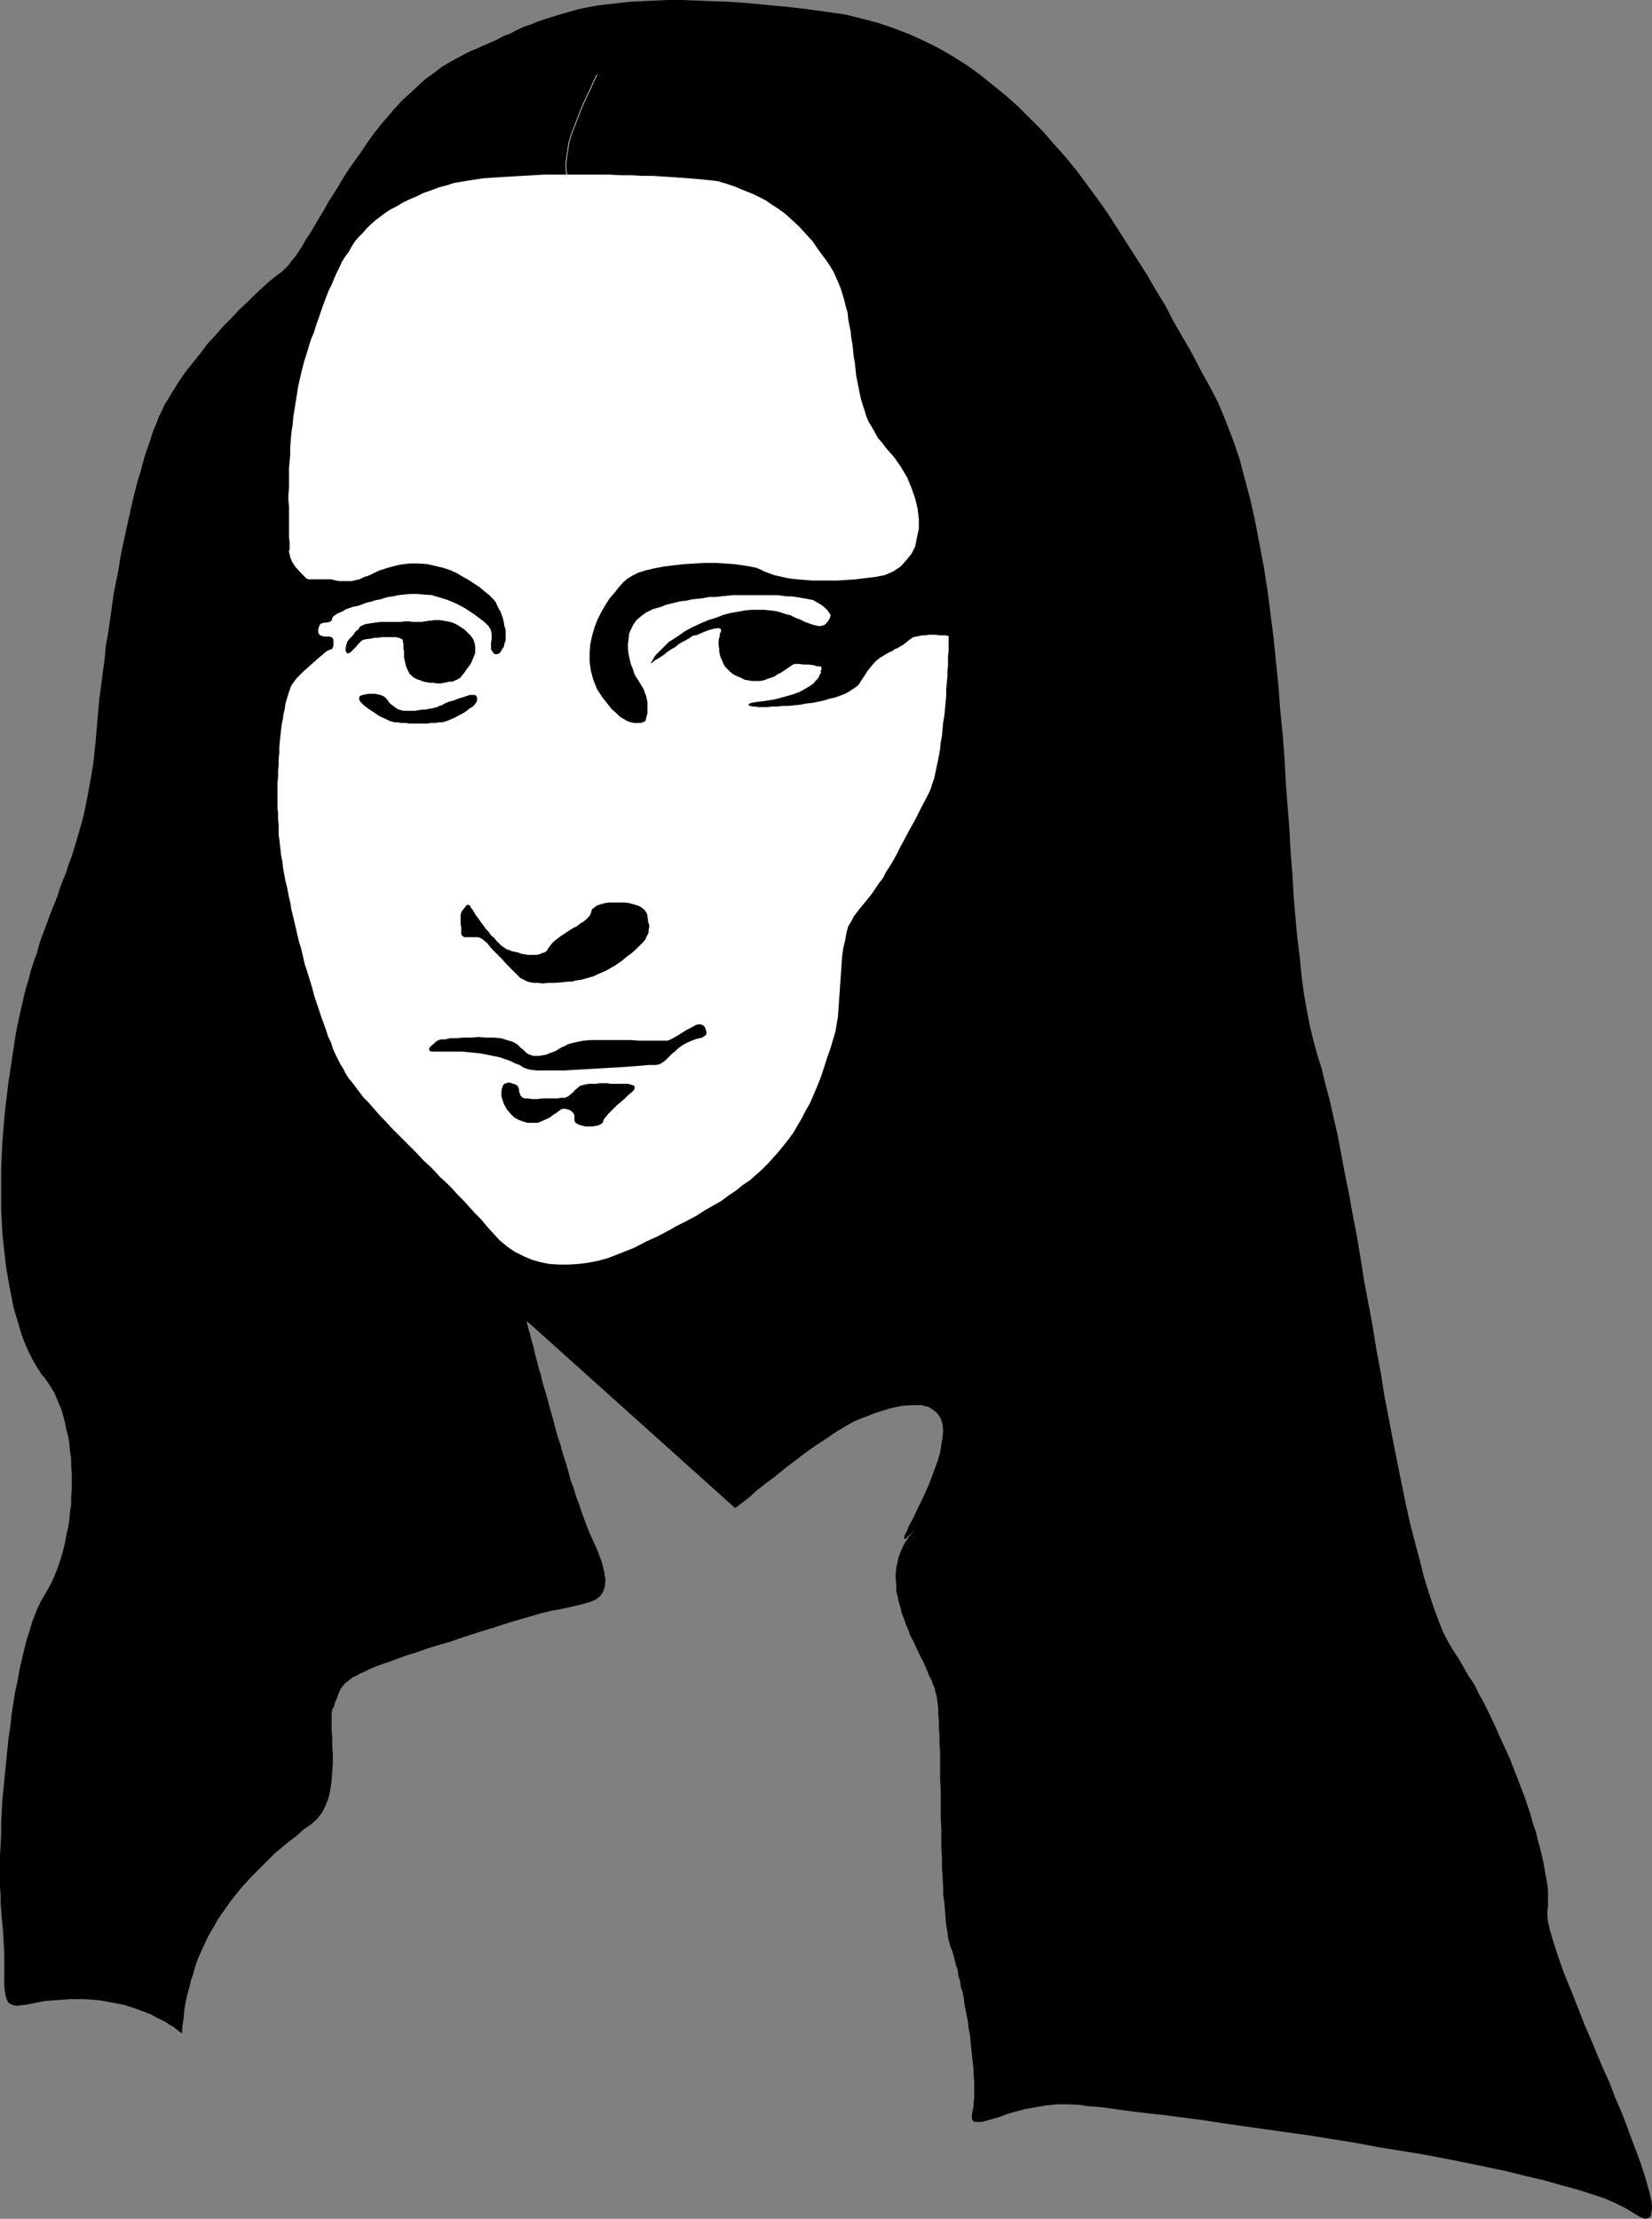 <?xml version="1.0" encoding="UTF-8" standalone="no"?>
<svg
   version="1.0"
   width="116.062mm"
   height="155.882mm"
   id="svg8"
   sodipodi:docname="Mona Lisa 1.wmf"
   xmlns:inkscape="http://www.inkscape.org/namespaces/inkscape"
   xmlns:sodipodi="http://sodipodi.sourceforge.net/DTD/sodipodi-0.dtd"
   xmlns="http://www.w3.org/2000/svg"
   xmlns:svg="http://www.w3.org/2000/svg">
  <rect width="100%" height="100%" fill="#808080" stroke="none"/>
  <sodipodi:namedview
     id="namedview8"
     pagecolor="#ffffff"
     bordercolor="#000000"
     borderopacity="0.25"
     inkscape:showpageshadow="2"
     inkscape:pageopacity="0.0"
     inkscape:pagecheckerboard="0"
     inkscape:deskcolor="#d1d1d1"
     inkscape:document-units="mm" />
  <defs
     id="defs1">
    <pattern
       id="WMFhbasepattern"
       patternUnits="userSpaceOnUse"
       width="6"
       height="6"
       x="0"
       y="0" />
  </defs>
  <path
     style="fill:#000000;fill-opacity:1;fill-rule:evenodd;stroke:none"
     d="m 48.309,539.876 0.162,-2.101 0.323,-2.101 0.162,-2.101 0.323,-1.939 0.485,-2.101 0.485,-1.778 0.485,-1.939 0.646,-1.939 0.485,-1.778 0.646,-1.939 0.808,-1.778 0.808,-1.778 0.808,-1.778 0.969,-1.778 0.969,-1.616 0.969,-1.778 1.131,-1.616 1.131,-1.616 1.131,-1.616 1.293,-1.616 1.293,-1.616 1.454,-1.616 1.454,-1.616 1.454,-1.454 1.616,-1.616 1.616,-1.616 1.616,-1.616 1.777,-1.454 1.939,-1.616 1.939,-1.454 1.777,-1.616 2.1,-1.454 1.616,-1.454 1.293,-1.616 0.969,-1.939 0.808,-2.101 0.485,-2.262 0.323,-2.262 0.162,-2.424 0.162,-2.262 v -2.262 l -0.162,-2.262 v -2.101 l -0.162,-2.101 v -1.778 -1.454 -1.293 l 0.162,-0.97 0.485,-0.808 0.162,-0.808 0.323,-0.808 0.323,-0.646 0.162,-0.646 0.323,-0.646 0.162,-0.485 0.323,-0.646 0.323,-0.485 0.485,-0.485 0.323,-0.485 0.646,-0.485 0.646,-0.485 0.808,-0.646 0.808,-0.323 1.131,-0.646 1.131,-0.485 1.293,-0.646 1.454,-0.646 1.777,-0.646 1.939,-0.646 2.1,-0.808 2.262,-0.808 2.585,-0.808 2.747,-0.97 3.07,-0.97 3.393,-0.97 3.716,-1.293 4.039,-1.293 4.201,-1.293 4.524,-1.454 5.009,-1.454 2.747,-0.808 2.747,-0.646 2.585,-0.485 2.262,-0.485 2.1,-0.485 1.939,-0.485 1.616,-0.485 1.454,-0.646 0.969,-0.808 0.808,-1.131 0.485,-1.454 0.162,-1.778 -0.323,-2.101 -0.646,-2.585 -1.131,-3.07 -1.616,-3.555 -0.646,-1.454 -0.646,-1.616 -0.646,-1.778 -0.646,-1.778 -0.646,-1.939 -0.808,-2.101 -0.646,-2.262 -0.808,-2.101 -0.646,-2.424 -0.646,-2.262 -0.808,-2.424 -0.646,-2.424 -0.808,-2.424 -0.646,-2.424 -0.646,-2.424 -0.646,-2.262 -0.646,-2.424 -0.646,-2.262 -0.646,-2.101 -0.485,-2.101 -0.646,-2.101 -0.485,-1.939 -0.485,-1.778 -0.323,-1.616 -0.485,-1.616 -0.323,-1.293 -0.323,-1.131 -0.323,-1.131 -0.162,-0.808 -0.162,-0.485 v -0.485 0 l 55.257,49.608 0.323,-0.162 0.808,-0.646 1.293,-0.97 1.616,-1.293 1.777,-1.616 2.262,-1.778 2.585,-1.939 2.585,-2.101 2.747,-2.101 2.747,-2.101 2.747,-1.939 2.747,-1.778 2.585,-1.778 2.424,-1.454 2.262,-1.293 1.939,-0.808 4.201,-1.616 3.716,-1.131 3.07,-0.646 2.747,-0.162 h 2.262 l 1.939,0.485 1.293,0.808 1.131,0.97 0.808,1.293 0.485,1.454 0.162,1.778 -0.162,1.778 -0.323,1.939 -0.323,2.101 -0.646,2.262 -0.808,2.101 -0.808,2.262 -0.808,2.101 -0.969,2.101 -0.969,2.101 -0.969,1.939 -0.808,1.778 -0.808,1.616 -0.808,1.454 -0.485,1.293 -0.485,0.808 -0.162,0.646 v 0.485 h 0.323 l 0.485,-0.485 0.808,-0.808 1.293,-1.131 -1.293,1.293 -0.969,1.454 -0.808,1.293 -0.646,1.454 -0.646,1.616 -0.323,1.454 -0.323,1.454 -0.162,1.616 v 1.454 l 0.162,1.454 v 1.616 l 0.323,1.454 0.323,1.454 0.485,1.616 0.323,1.454 0.646,1.616 0.485,1.454 0.646,1.454 0.485,1.454 0.808,1.454 0.646,1.454 0.646,1.293 0.646,1.454 0.646,1.131 0.646,1.454 0.485,1.131 0.485,1.293 0.646,1.131 0.323,0.97 0.485,1.131 0.162,0.97 0.323,0.97 0.162,0.97 0.162,1.131 0.162,1.454 v 1.616 l 0.162,1.616 v 1.939 l 0.162,1.939 v 2.101 l 0.162,2.262 v 2.424 2.262 2.585 l 0.162,2.585 v 2.585 2.585 2.585 l 0.162,2.747 v 2.585 2.585 l 0.162,2.585 v 2.585 l 0.162,2.424 0.162,2.424 v 2.262 l 0.323,2.262 0.162,2.101 0.162,1.939 0.162,1.939 0.323,1.616 0.162,1.616 0.323,1.293 0.323,1.131 0.485,1.131 0.323,1.131 0.323,1.293 0.323,1.293 0.485,1.454 0.162,1.454 0.485,1.454 0.162,1.454 0.485,1.454 0.323,1.616 0.162,1.616 0.323,1.616 0.323,1.616 0.323,1.616 0.162,1.616 0.323,1.616 0.162,1.616 0.162,1.616 0.162,1.616 0.162,1.454 0.162,1.616 0.162,1.293 v 1.454 l 0.162,1.454 v 1.293 1.293 1.131 1.131 l -0.162,0.97 v 0.97 l -0.162,0.808 -0.162,0.808 -0.162,1.293 0.162,0.808 0.485,0.485 h 0.808 1.131 l 1.293,-0.323 1.616,-0.485 1.777,-0.485 2.1,-0.808 2.262,-0.646 2.424,-0.646 2.747,-0.485 2.747,-0.485 3.07,-0.323 h 3.07 l 3.07,0.162 1.939,0.323 2.424,0.162 2.908,0.323 3.231,0.485 3.716,0.485 4.039,0.485 4.524,0.485 4.847,0.646 5.009,0.646 5.17,0.808 5.655,0.808 5.655,0.808 5.816,0.808 5.816,0.808 5.978,0.97 6.14,0.97 5.978,1.131 5.978,0.97 5.978,0.97 5.978,1.131 5.655,1.131 5.493,1.131 5.332,1.131 5.17,1.293 4.847,1.131 4.524,1.293 4.201,1.131 4.039,1.293 3.393,1.131 2.908,1.293 2.585,1.293 2.1,1.293 1.616,0.97 1.293,0.485 0.969,-0.162 0.646,-0.485 0.162,-0.97 0.162,-1.293 -0.162,-1.778 -0.485,-2.101 -0.646,-2.424 -0.808,-2.747 -0.969,-2.909 -1.131,-3.07 -1.293,-3.393 -1.293,-3.555 -1.454,-3.717 -1.616,-3.717 -1.454,-3.878 -1.777,-3.878 -1.616,-3.878 -1.616,-3.878 -1.616,-3.717 -1.454,-3.717 -1.454,-3.717 -1.454,-3.555 -1.293,-3.232 -1.131,-3.232 -0.969,-2.909 -0.808,-2.585 -0.646,-2.262 -0.485,-2.101 -0.162,-1.616 v -1.293 l 0.162,-1.131 v -1.293 -1.454 -1.454 l -0.162,-1.616 -0.323,-1.778 -0.323,-1.778 -0.323,-1.939 -0.485,-2.101 -0.485,-2.101 -0.646,-2.262 -0.485,-2.101 -0.808,-2.262 -0.646,-2.424 -0.808,-2.424 -0.808,-2.424 -0.969,-2.424 -0.969,-2.585 -0.969,-2.424 -0.969,-2.585 -1.131,-2.424 -1.131,-2.424 -1.131,-2.585 -1.131,-2.424 -1.131,-2.424 -1.293,-2.585 -1.293,-2.262 -1.131,-2.424 -1.454,-2.101 -1.293,-2.262 -1.293,-2.262 -1.293,-1.939 -1.454,-2.424 -1.454,-2.747 -1.293,-3.232 -1.293,-3.555 -1.293,-3.878 -1.293,-4.201 -1.131,-4.525 -1.293,-4.848 -1.293,-5.009 -1.131,-5.171 -1.131,-5.494 -1.131,-5.656 -1.131,-5.656 -1.131,-5.979 -1.131,-5.817 -0.969,-6.14 -1.131,-5.979 -0.969,-6.14 -1.131,-5.979 -1.131,-5.979 -0.969,-6.14 -0.969,-5.817 -1.131,-5.817 -0.969,-5.494 -1.131,-5.494 -0.969,-5.171 -0.969,-5.171 -1.131,-4.848 -0.969,-4.363 -1.131,-4.201 -0.969,-4.04 -1.131,-3.555 -0.969,-3.555 -0.969,-3.878 -0.808,-4.201 -0.808,-4.525 -0.646,-4.848 -0.485,-5.009 -0.646,-5.171 -0.485,-5.332 -0.485,-5.656 -0.323,-5.817 -0.485,-5.979 -0.323,-6.14 -0.485,-6.14 -0.485,-6.302 -0.323,-6.302 -0.485,-6.302 -0.646,-6.464 -0.485,-6.464 -0.646,-6.302 -0.646,-6.464 -0.808,-6.302 -0.808,-6.302 -0.969,-6.14 -1.131,-5.979 -1.131,-5.979 -1.293,-5.817 -1.454,-5.494 -1.454,-5.494 -1.777,-5.171 -1.939,-5.009 -1.939,-4.686 -2.262,-4.363 -2.424,-4.363 -2.262,-4.363 -2.424,-4.201 -2.424,-4.201 -2.262,-4.363 -2.585,-4.201 -2.424,-4.201 -2.585,-4.04 -2.585,-4.04 -2.585,-4.04 -2.585,-4.04 -2.747,-3.878 -2.747,-3.717 -2.747,-3.717 -2.908,-3.555 -3.07,-3.393 -2.908,-3.393 -3.231,-3.232 -3.231,-3.232 -3.231,-2.909 -3.393,-2.747 -3.393,-2.747 -3.555,-2.585 -3.555,-2.262 -3.878,-2.262 -3.878,-1.939 -3.878,-1.778 -4.201,-1.616 -4.201,-1.454 L 229.105,5.009 224.581,3.878 220.057,3.232 214.24,2.424 208.747,1.778 203.415,1.293 198.407,0.808 193.721,0.485 189.359,0.323 185.158,0.162 181.119,0 h -3.716 l -3.555,0.162 -3.393,0.162 -3.231,0.162 -2.908,0.323 -2.908,0.323 -2.747,0.323 -2.585,0.485 -2.424,0.485 -2.262,0.646 -2.262,0.646 -2.1,0.646 -2.1,0.646 -1.939,0.646 -1.939,0.808 -1.939,0.646 -1.777,0.808 -1.777,0.97 -1.777,0.646 -1.777,0.97 -1.777,0.808 -1.939,0.808 -1.777,0.808 -1.939,0.808 -2.424,1.293 -2.424,1.293 -2.424,1.454 -2.1,1.616 -2.262,1.616 -2.1,1.939 -2.1,1.939 -2.1,1.939 -1.939,2.101 -1.777,2.101 -1.939,2.262 -1.777,2.262 -1.616,2.262 -1.616,2.424 -1.616,2.262 -1.616,2.262 -1.454,2.262 -1.454,2.424 -1.293,2.101 -1.454,2.262 -1.131,2.101 -1.293,2.101 -1.131,1.939 -1.131,1.939 -1.131,1.616 -0.969,1.778 -0.969,1.454 -0.969,1.454 -0.969,1.131 -0.808,1.131 -0.808,0.808 -0.808,0.808 -1.777,1.293 -1.777,1.454 -1.777,1.616 -2.1,1.939 -1.939,1.939 -2.1,1.939 -2.1,2.262 -2.1,2.101 -2.1,2.424 -2.1,2.262 -1.939,2.585 -1.939,2.424 -1.939,2.424 -1.777,2.585 -1.616,2.585 -1.454,2.424 -0.808,1.293 -0.646,1.454 -0.808,1.616 -0.646,1.778 -0.808,1.778 -0.646,2.101 -0.646,1.939 -0.808,2.262 -0.646,2.262 -0.646,2.424 -0.808,2.585 -0.646,2.585 -0.646,2.585 -0.646,2.909 -0.646,2.909 -0.646,2.909 -0.646,3.07 -0.646,3.07 -0.485,3.232 -0.646,3.232 -0.646,3.232 -0.485,3.393 -0.485,3.555 -0.485,3.393 -0.646,3.555 -0.323,3.555 -0.485,3.555 -0.485,3.717 -0.485,3.717 -0.323,3.717 -0.323,3.717 -0.323,3.717 -0.323,3.07 -0.323,2.909 -0.485,2.909 -0.485,2.585 -0.485,2.747 -0.485,2.424 -0.485,2.424 -0.646,2.424 -0.646,2.262 -0.646,2.262 -0.646,2.101 -0.646,2.101 -0.808,2.101 -0.646,2.101 -0.808,1.939 -0.808,2.101 -0.646,2.101 -0.808,2.101 -0.808,1.939 -0.808,2.101 -0.808,2.262 -0.808,2.101 -0.808,2.262 -0.646,2.424 -0.808,2.262 -0.808,2.424 -0.646,2.585 -0.808,2.585 -0.646,2.747 -0.646,2.909 -0.646,2.909 -0.646,3.232 -0.646,4.201 -0.646,4.363 -0.646,4.201 -0.485,4.04 -0.485,4.04 -0.323,3.878 -0.323,3.878 -0.162,3.717 -0.162,3.717 v 3.555 3.555 3.232 l 0.162,3.393 0.162,3.232 0.323,3.07 0.323,2.909 0.323,2.909 0.485,2.747 0.485,2.747 0.485,2.424 0.485,2.585 0.646,2.262 0.646,2.101 0.646,2.262 0.646,1.939 0.808,1.939 0.808,1.778 0.808,1.616 0.808,1.454 0.808,1.293 0.808,1.293 0.969,1.131 0.808,1.131 0.808,1.293 0.808,1.293 0.646,1.454 0.646,1.616 0.646,1.454 0.485,1.778 0.485,1.778 0.323,1.778 0.485,1.778 0.323,1.939 0.162,1.939 0.323,1.939 v 2.101 l 0.162,1.939 v 2.101 2.101 l -0.162,2.101 v 1.939 l -0.323,2.101 -0.162,2.101 -0.323,1.939 -0.485,2.101 -0.323,1.939 -0.485,1.939 -0.485,1.778 -0.646,1.939 -0.646,1.778 -0.646,1.616 -0.808,1.778 -0.808,1.454 -0.808,1.454 -0.969,1.616 -0.808,1.616 -0.808,1.939 -0.808,2.101 -0.646,2.262 -0.808,2.424 -0.646,2.585 -0.646,2.747 -0.646,2.747 -0.485,2.909 -0.646,2.909 -0.485,3.07 -0.485,3.07 -0.323,3.232 -0.485,3.07 -0.323,3.232 -0.323,3.232 -0.323,3.232 -0.323,3.232 -0.323,3.232 -0.162,3.07 -0.162,3.07 v 3.07 L 0.162,489.944 0,492.853 v 2.747 2.585 2.585 l 0.162,2.424 v 2.262 l 0.162,1.939 0.162,1.939 0.323,3.393 0.162,3.232 0.162,2.747 v 2.585 2.262 1.939 1.778 l 0.162,1.454 0.162,1.131 0.323,0.97 0.323,0.808 0.646,0.485 0.808,0.323 0.969,0.162 1.131,-0.162 1.454,-0.162 2.424,-0.485 2.424,-0.485 2.262,-0.162 2.262,-0.162 2.1,-0.162 h 2.1 1.939 l 2.1,0.162 1.777,0.162 1.777,0.323 1.777,0.323 1.616,0.323 1.616,0.323 1.454,0.485 1.454,0.485 1.293,0.485 1.293,0.485 1.293,0.485 1.131,0.646 0.969,0.485 0.969,0.485 0.969,0.485 0.646,0.485 0.808,0.485 0.646,0.323 0.485,0.485 0.485,0.323 0.323,0.323 0.323,0.162 0.162,0.162 0.162,0.162 z"
     id="path1" />
  <path
     style="fill:#ffffff;fill-opacity:1;fill-rule:evenodd;stroke:none"
     d="m 76.907,146.078 v -1.131 -0.97 l -0.162,-1.293 v -1.131 -1.293 -1.454 -1.454 -1.454 -1.454 l -0.162,-1.616 v -1.616 l 0.162,-1.616 v -1.778 -1.778 -1.778 l 0.162,-1.778 0.162,-1.939 v -1.939 l 0.162,-1.939 0.162,-1.939 0.323,-1.939 0.162,-2.101 0.323,-1.939 0.323,-2.101 0.323,-1.939 0.323,-2.101 0.485,-2.101 0.485,-2.101 0.485,-1.939 0.646,-2.101 0.646,-2.101 0.646,-2.101 0.808,-1.939 0.646,-2.101 0.646,-1.778 0.646,-1.939 0.646,-1.778 0.646,-1.778 0.646,-1.616 0.808,-1.616 0.646,-1.616 0.646,-1.454 0.808,-1.616 0.646,-1.454 0.808,-1.293 0.969,-1.293 0.808,-1.454 0.808,-1.293 0.969,-1.131 1.131,-1.131 0.969,-1.131 1.131,-1.131 1.293,-1.131 1.293,-0.97 1.293,-0.97 1.454,-0.97 1.616,-0.808 1.616,-0.97 1.616,-0.808 1.939,-0.808 1.939,-0.97 1.939,-0.646 2.1,-0.808 2.424,-0.646 1.454,-0.485 1.777,-0.323 1.939,-0.323 2.1,-0.323 2.1,-0.323 2.424,-0.162 2.585,-0.162 2.585,-0.162 2.747,-0.162 2.908,-0.162 2.747,-0.162 h 2.908 3.07 2.908 3.07 2.908 2.908 l 2.908,0.162 h 2.908 l 2.747,0.162 h 2.747 l 2.424,0.162 2.585,0.162 2.262,0.162 2.262,0.162 1.939,0.162 1.777,0.162 1.616,0.162 1.454,0.162 1.131,0.162 0.969,0.323 0.646,0.162 1.454,0.485 1.454,0.485 1.454,0.646 1.616,0.646 1.616,0.646 1.616,0.808 1.616,0.808 1.616,1.131 1.777,1.131 1.777,1.293 1.777,1.616 1.777,1.616 1.777,1.939 1.939,2.101 1.777,2.585 1.939,2.585 0.969,1.454 0.969,1.616 0.646,1.454 0.646,1.454 0.646,1.616 0.485,1.616 0.485,1.616 0.323,1.454 0.485,1.616 0.162,1.778 0.323,1.616 0.323,1.616 0.162,1.616 0.323,1.778 0.162,1.616 0.162,1.616 0.323,1.778 0.162,1.616 0.162,1.616 0.323,1.616 0.323,1.616 0.323,1.616 0.323,1.454 0.485,1.616 0.485,1.454 0.485,1.616 0.646,1.454 0.808,1.293 0.808,1.454 0.808,1.454 1.131,1.293 0.969,1.293 2.262,2.585 1.777,2.585 1.616,2.747 1.131,2.747 0.969,2.747 0.646,2.747 0.323,2.747 v 2.585 l -0.485,2.262 -0.485,2.424 -0.969,1.939 -1.454,1.778 -1.454,1.616 -1.939,1.293 -2.262,0.97 -2.424,0.485 -2.747,0.323 -2.585,0.323 -2.424,0.162 -2.424,0.162 h -2.262 -2.262 -2.1 l -1.939,-0.162 -1.939,-0.162 -1.777,-0.162 -1.616,-0.323 -1.454,-0.323 -1.454,-0.323 -1.293,-0.485 -1.293,-0.485 -0.969,-0.485 -1.131,-0.485 -1.616,-0.323 -1.939,-0.323 -2.262,-0.323 -2.424,-0.162 -2.585,-0.162 h -2.747 l -2.908,0.162 -2.747,0.162 -2.747,0.323 -2.585,0.323 -2.585,0.485 -2.1,0.485 -2.1,0.646 -1.616,0.808 -1.293,0.808 -1.131,0.97 -1.131,1.293 -1.131,1.454 -1.293,1.454 -1.131,1.778 -1.131,1.939 -0.969,1.939 -0.808,2.101 -0.646,2.262 -0.485,2.262 -0.162,2.262 v 2.424 l 0.323,2.262 0.646,2.424 0.969,2.424 1.454,2.262 1.293,1.616 1.131,1.454 1.293,1.131 0.969,0.97 1.131,0.646 0.808,0.485 0.969,0.323 0.808,0.162 h 0.646 0.646 0.485 l 0.485,-0.162 0.323,-0.162 0.323,-0.162 h 0.162 v 0 -0.162 -0.162 l 0.162,-0.323 v -0.323 l 0.162,-0.485 0.162,-0.646 v -0.646 -0.646 -0.808 -0.808 l -0.162,-0.808 -0.162,-0.808 -0.323,-0.808 -0.323,-0.97 -0.485,-0.808 -0.485,-0.808 -0.485,-0.808 -0.646,-0.97 -0.485,-0.97 -0.323,-1.131 -0.485,-1.131 -0.323,-1.293 -0.323,-1.454 -0.162,-1.293 v -1.454 l 0.162,-1.293 0.162,-1.454 0.485,-1.131 0.646,-1.293 0.808,-1.131 1.131,-0.97 1.293,-0.97 0.969,-0.485 0.969,-0.485 1.131,-0.323 1.131,-0.323 1.131,-0.485 1.293,-0.323 1.293,-0.323 1.454,-0.323 1.454,-0.162 1.454,-0.323 1.454,-0.162 1.454,-0.162 1.616,-0.323 h 1.616 l 1.616,-0.162 1.454,-0.162 1.616,-0.162 h 1.616 1.454 1.616 1.454 1.616 1.293 1.454 1.454 l 1.293,0.162 1.293,0.162 h 1.131 l 1.131,0.162 0.969,0.162 0.969,0.162 0.969,0.162 1.616,0.323 1.131,0.646 1.131,0.646 0.969,0.808 0.646,0.646 0.323,0.485 0.323,0.485 0.162,0.162 v 0.162 l -0.162,0.646 -0.323,0.646 -0.485,0.646 -0.646,0.646 -1.293,0.323 -1.616,-0.323 -2.262,-0.808 -1.293,-0.646 -1.293,-0.485 -1.293,-0.646 -1.293,-0.323 -1.454,-0.485 -1.293,-0.323 -1.454,-0.162 -1.616,-0.162 h -1.454 -1.616 l -1.777,0.162 -1.777,0.323 -1.939,0.323 -1.939,0.485 -2.1,0.808 -2.1,0.646 -2.262,0.97 -2.1,0.97 -1.777,0.97 -1.616,1.131 -1.454,0.97 -1.293,0.808 -0.969,0.97 -0.969,0.97 -0.646,0.646 -0.808,0.808 -0.485,0.646 -0.323,0.646 -0.323,0.485 -0.162,0.323 v 0.162 0.162 -0.162 l 0.323,-0.162 0.485,-0.485 0.808,-0.485 0.808,-0.485 0.969,-0.646 0.969,-0.808 0.969,-0.646 1.131,-0.646 0.969,-0.808 1.131,-0.646 0.969,-0.485 0.808,-0.485 0.646,-0.485 0.646,-0.162 h 0.485 l 0.162,-0.162 0.808,-0.323 1.131,-0.485 1.293,-0.485 1.293,-0.323 1.131,-0.162 0.646,0.323 v 0.646 l -0.323,0.485 v 0.485 l -0.162,0.646 -0.162,0.646 v 0.808 0.646 l 0.162,0.808 v 0.808 l 0.162,0.808 0.323,0.97 0.323,0.646 0.323,0.808 0.485,0.808 0.646,0.646 0.646,0.646 0.808,0.646 0.969,0.485 1.131,0.485 0.969,0.485 0.969,0.162 0.969,0.162 h 0.969 1.131 l 0.969,-0.162 0.808,-0.323 0.969,-0.323 0.969,-0.323 0.969,-0.646 0.969,-0.485 0.969,-0.646 0.969,-0.646 1.131,-0.808 0.646,-0.162 h 0.969 l 1.293,0.162 h 1.293 l 1.293,0.162 0.969,0.323 h 0.808 l 0.323,0.162 v 0 0.323 0.323 l -0.162,0.323 v 0.646 l -0.323,0.485 -0.323,0.808 -0.646,0.646 -0.646,0.808 -1.131,0.808 -1.131,0.646 -1.454,0.808 -1.777,0.646 -2.262,0.646 -2.424,0.646 -2.908,0.485 -1.454,0.162 -1.131,0.162 -0.808,0.162 -0.485,0.162 -0.323,0.323 v 0.162 h 0.162 l 0.323,0.162 0.646,0.162 h 0.646 l 0.969,0.162 h 0.969 1.131 l 1.454,-0.162 h 1.293 l 1.454,-0.162 h 1.454 l 1.616,-0.162 1.616,-0.162 1.616,-0.323 1.616,-0.162 1.616,-0.323 1.454,-0.323 1.616,-0.485 1.454,-0.323 1.293,-0.485 1.293,-0.485 1.131,-0.646 0.969,-0.646 0.969,-0.646 0.646,-0.646 0.485,-0.808 0.969,-1.454 0.808,-1.293 0.808,-0.97 0.808,-0.97 0.808,-0.808 0.808,-0.646 0.808,-0.485 0.808,-0.485 0.808,-0.485 0.808,-0.323 0.646,-0.485 0.808,-0.323 0.808,-0.485 0.808,-0.485 0.808,-0.646 0.808,-0.646 0.485,-0.323 0.485,-0.323 0.808,-0.162 0.808,-0.162 0.808,-0.162 h 0.808 l 0.969,-0.162 h 0.808 0.969 l 0.808,0.162 h 0.646 0.646 0.646 l 0.323,0.162 h 0.323 v 0 0.162 0.162 0.485 0.646 0.646 0.97 0.97 l -0.162,1.293 v 1.293 1.293 l -0.162,1.454 v 1.454 l -0.162,1.616 -0.162,1.778 v 1.616 l -0.162,1.778 -0.162,1.778 -0.162,1.778 -0.323,1.778 -0.162,1.778 -0.162,1.778 -0.323,1.778 -0.162,1.778 -0.323,1.778 -0.323,1.616 -0.323,1.454 -0.323,1.616 -0.323,1.454 -0.485,1.293 -0.323,1.131 -0.485,1.131 -0.485,0.97 -1.777,3.393 -1.454,2.909 -1.454,2.585 -1.293,2.424 -1.131,2.101 -0.969,1.939 -0.969,1.778 -0.969,1.616 -0.969,1.454 -0.808,1.616 -1.131,1.454 -0.969,1.454 -1.131,1.616 -1.454,1.778 -1.454,1.778 -1.616,2.101 -0.646,1.293 -0.808,1.293 -0.485,1.778 -0.323,1.939 -0.485,1.939 -0.323,2.262 -0.162,2.262 -0.162,2.424 -0.162,2.262 -0.162,2.424 -0.162,2.262 -0.162,2.262 -0.162,2.262 -0.323,1.939 -0.323,1.939 -0.485,1.616 -0.808,2.747 -0.969,2.747 -0.808,2.585 -0.808,2.424 -0.969,2.424 -0.969,2.262 -0.969,2.262 -1.131,1.939 -0.969,1.939 -1.131,1.939 -1.131,1.939 -1.293,1.778 -1.293,1.616 -1.293,1.616 -1.454,1.616 -1.454,1.616 -1.454,1.454 -1.616,1.454 -1.616,1.454 -1.939,1.293 -1.777,1.454 -1.939,1.293 -1.939,1.454 -2.262,1.293 -2.262,1.293 -2.262,1.454 -2.424,1.293 -2.585,1.293 -2.585,1.454 -2.747,1.454 -2.908,1.293 -3.07,1.616 -2.424,0.97 -2.424,0.97 -2.585,0.97 -2.424,0.646 -2.585,0.485 -2.585,0.323 -2.585,0.162 h -2.424 l -2.585,-0.162 -2.424,-0.485 -2.262,-0.646 -2.262,-0.97 -2.262,-1.131 -2.1,-1.454 -1.939,-1.616 -1.777,-1.939 -1.616,-1.778 -1.454,-1.778 -1.616,-1.616 -1.616,-1.778 -1.454,-1.616 -1.616,-1.616 -1.454,-1.616 -1.616,-1.616 -1.616,-1.454 -1.454,-1.616 -1.454,-1.454 -1.616,-1.454 -1.454,-1.616 -1.454,-1.454 -1.454,-1.454 -1.293,-1.293 -1.454,-1.454 -1.293,-1.293 -1.293,-1.454 -1.293,-1.293 -1.293,-1.454 -1.131,-1.293 -1.131,-1.293 -1.293,-1.293 -0.969,-1.293 -0.969,-1.293 -0.969,-1.293 -0.969,-1.131 -0.808,-1.293 -0.646,-1.293 -0.808,-1.293 -0.646,-1.293 -0.646,-1.293 -0.646,-1.454 -0.485,-1.616 -0.808,-1.616 -0.485,-1.616 -0.646,-1.778 -0.646,-1.778 -0.646,-1.939 -0.646,-1.939 -0.646,-1.939 -0.485,-1.939 -0.646,-2.101 -0.646,-2.101 -0.646,-1.939 -0.485,-2.101 -0.485,-2.101 -0.646,-2.101 -0.485,-2.101 -0.485,-2.101 -0.485,-2.101 -0.485,-1.939 -0.323,-1.939 -0.485,-2.101 -0.323,-1.778 -0.485,-1.939 -0.323,-1.778 -0.323,-1.778 -0.162,-1.616 -0.323,-1.454 -0.162,-1.616 -0.162,-1.293 -0.162,-1.454 -0.162,-1.131 v -1.454 -1.293 l -0.162,-1.454 v -1.616 l -0.162,-1.454 v -1.616 -1.616 -1.454 -1.778 l 0.162,-1.616 v -1.616 l 0.162,-1.616 v -1.616 l 0.162,-1.616 v -1.616 l 0.162,-1.616 0.162,-1.454 0.162,-1.454 0.162,-1.454 0.323,-1.454 0.162,-1.293 0.323,-1.293 0.162,-1.293 0.323,-1.131 0.323,-1.131 0.323,-0.97 0.323,-0.97 0.323,-0.808 0.485,-0.646 0.485,-0.646 0.323,-0.485 1.777,-1.778 1.616,-1.454 1.454,-1.293 1.293,-1.131 1.131,-0.97 0.808,-0.646 0.646,-0.323 0.485,-0.162 h 0.162 l 0.162,-0.162 0.162,-0.323 0.162,-0.485 v -0.485 -0.646 -0.485 l -0.323,-0.485 -0.162,-0.162 -0.646,-0.162 H 86.763 86.116 l -0.646,-0.162 -0.485,-0.162 -0.485,-0.646 v -0.97 l 0.323,-0.97 0.323,-0.485 0.485,-0.162 0.808,-0.162 h 0.485 l 0.646,-0.162 0.485,-0.323 0.162,-0.646 0.162,-0.323 0.323,-0.323 0.485,-0.323 0.485,-0.323 0.808,-0.323 0.646,-0.323 0.808,-0.485 0.969,-0.323 0.969,-0.323 0.969,-0.162 0.969,-0.323 0.808,-0.323 0.969,-0.323 0.808,-0.162 0.969,-0.323 0.646,-0.162 0.969,-0.162 0.969,-0.323 1.131,-0.323 1.293,-0.162 1.454,-0.323 1.454,-0.162 1.777,-0.162 h 1.616 l 1.939,0.162 2.1,0.162 2.1,0.646 2.1,0.646 2.262,0.97 2.424,1.293 2.424,1.616 2.585,1.939 1.131,1.131 0.646,1.131 0.162,1.131 v 1.131 l -0.162,0.97 v 0.97 0.808 l 0.485,0.808 0.485,0.485 h 0.646 l 0.485,-0.162 0.485,-0.485 0.323,-0.646 0.485,-0.646 0.162,-0.808 0.162,-0.485 0.162,-0.485 v -0.646 -0.646 -0.808 -0.646 l -0.323,-0.97 -0.162,-0.97 -0.162,-0.808 -0.323,-0.97 -0.323,-0.97 -0.485,-0.808 -0.485,-0.97 -0.323,-0.808 -0.646,-0.808 -0.646,-0.646 -0.646,-0.646 -0.646,-0.485 -0.969,-0.808 -0.969,-0.808 -1.293,-0.808 -1.454,-0.97 -1.454,-0.808 -1.616,-0.97 -1.777,-0.808 -1.939,-0.646 -2.1,-0.485 -2.1,-0.485 -2.262,-0.162 h -2.424 l -2.585,0.323 -2.585,0.646 -2.585,0.808 -0.808,0.323 -0.646,0.323 -0.646,0.323 -0.646,0.323 -0.808,0.323 -0.646,0.162 -0.646,0.323 -0.646,0.323 -0.808,0.162 -0.646,0.162 -0.808,0.162 h -0.646 -0.808 -0.808 -0.808 l -0.969,-0.162 -1.293,-0.323 H 86.601 85.308 84.339 83.208 82.4 81.915 l -0.485,-0.162 -1.777,-1.778 -1.293,-1.454 -0.808,-1.293 -0.485,-1.131 -0.162,-0.808 -0.162,-0.646 v -0.485 z"
     id="path2" />
  <path
     style="fill:#000000;fill-opacity:1;fill-rule:evenodd;stroke:none"
     d="m 124.893,240.609 0.162,0.485 0.485,0.485 0.323,0.646 0.485,0.808 0.646,0.808 0.646,0.97 0.646,0.808 0.646,0.97 0.808,0.808 0.646,0.97 0.808,0.646 0.646,0.808 0.646,0.646 0.646,0.646 0.485,0.323 0.485,0.323 0.485,0.323 0.646,0.162 0.646,0.323 0.808,0.162 0.808,0.162 0.808,0.323 0.808,0.162 0.969,0.162 h 0.808 0.808 0.808 l 0.808,-0.162 0.646,-0.323 0.646,-0.162 0.646,-0.485 0.323,-0.646 0.646,-0.808 0.646,-0.808 0.808,-0.646 0.808,-0.646 0.969,-0.646 0.969,-0.646 0.969,-0.646 0.808,-0.485 0.969,-0.485 0.808,-0.646 0.808,-0.485 0.646,-0.485 0.646,-0.646 0.485,-0.485 0.323,-0.646 0.162,-0.646 0.162,-0.485 0.646,-0.485 0.646,-0.485 0.969,-0.323 1.131,-0.323 1.131,-0.162 h 1.293 1.293 1.454 l 1.293,0.162 1.131,0.323 1.131,0.323 0.969,0.485 0.808,0.646 0.485,0.646 0.323,0.808 v 0.485 l 0.162,0.646 v 0.485 l 0.162,0.485 0.162,0.646 v 0.485 l -0.162,0.485 v 0.646 l -0.162,0.646 -0.323,0.485 -0.323,0.808 -0.485,0.646 -0.646,0.646 -0.808,0.808 -0.808,0.808 -1.131,0.97 -1.131,0.808 -1.131,0.97 -1.131,0.808 -0.969,0.646 -1.131,0.646 -1.131,0.646 -1.131,0.485 -1.131,0.485 -0.969,0.485 -1.131,0.323 -1.131,0.323 -1.131,0.323 -1.293,0.162 -1.131,0.323 h -1.131 l -1.293,0.162 -2.1,0.162 h -1.777 l -1.454,0.162 -1.293,-0.162 h -1.131 l -0.969,-0.162 -0.646,-0.162 -0.646,-0.323 -0.646,-0.323 -0.646,-0.323 -0.485,-0.485 -0.485,-0.485 -0.485,-0.485 -0.646,-0.646 -0.646,-0.646 -0.808,-0.808 -1.454,-1.616 -1.293,-1.293 -1.131,-1.131 -0.808,-0.97 -0.646,-0.808 -0.808,-0.646 -0.646,-0.485 -0.808,-0.323 h -0.808 -0.808 -0.808 -0.646 -0.646 l -0.485,-0.323 -0.323,-0.485 v -0.808 -0.97 l -0.162,-0.808 v -0.646 -0.646 -0.646 -0.646 l 0.162,-0.485 0.162,-0.485 0.323,-0.323 0.323,-0.485 0.323,-0.323 0.162,-0.323 0.323,-0.162 h 0.323 0.162 z"
     id="path3" />
  <path
     style="fill:#000000;fill-opacity:1;fill-rule:evenodd;stroke:none"
     d="m 116.491,276.159 h -0.323 0.323 l 0.646,-0.162 h 0.969 l 1.454,-0.323 h 1.616 l 1.777,-0.162 h 2.1 l 1.939,-0.162 2.1,0.162 h 1.939 l 1.939,0.162 1.616,0.485 1.616,0.485 1.131,0.646 0.808,0.808 0.808,0.646 0.646,0.646 0.646,0.485 0.808,0.323 0.646,0.162 h 0.808 0.808 l 0.808,-0.162 0.969,-0.162 0.646,-0.323 0.969,-0.323 0.808,-0.323 0.808,-0.485 0.808,-0.485 0.808,-0.323 0.808,-0.485 1.131,-0.323 1.454,-0.323 1.616,-0.323 1.939,-0.162 h 2.1 2.1 2.1 2.262 2.1 l 2.1,0.162 h 1.939 1.777 1.616 1.293 0.969 l 0.485,-0.162 0.969,-0.485 1.131,-0.646 1.293,-0.808 1.293,-0.808 1.293,-0.646 1.131,-0.646 0.969,-0.162 0.646,0.162 0.485,0.323 0.323,0.485 0.162,0.485 0.162,0.646 v 0.485 l -0.162,0.323 -0.485,0.323 -0.485,0.323 -1.454,0.323 -1.293,0.485 -1.131,0.485 -0.969,0.485 -0.969,0.646 -0.808,0.646 -0.646,0.646 -0.646,0.485 -0.646,0.646 -0.646,0.646 -0.485,0.485 -0.646,0.485 -0.485,0.323 -0.646,0.323 -0.808,0.162 h -0.646 -1.293 l -1.777,0.162 -1.939,0.162 -2.262,0.162 -2.585,0.162 -2.747,0.162 -2.908,0.162 -2.747,0.162 -2.908,0.162 -2.585,0.162 h -2.585 -2.424 -2.1 l -1.616,-0.162 -1.293,-0.323 -0.808,-0.323 -0.969,-0.646 -1.293,-0.485 -1.293,-0.646 -1.454,-0.485 -1.454,-0.485 -1.616,-0.323 -1.616,-0.323 -1.616,-0.323 -1.616,-0.162 -1.616,-0.162 -1.616,-0.162 h -1.616 -1.293 -1.454 -1.131 -1.131 -1.454 l -0.646,-0.162 -0.162,-0.646 0.485,-0.646 0.646,-0.485 0.646,-0.646 0.485,-0.323 z"
     id="path4" />
  <path
     style="fill:#000000;fill-opacity:1;fill-rule:evenodd;stroke:none"
     d="m 133.618,288.117 -0.323,0.808 -0.162,0.97 v 1.131 l 0.323,1.131 0.485,1.293 0.646,1.131 0.969,1.131 0.969,0.97 1.131,0.646 1.293,0.485 1.131,0.323 h 1.454 1.293 l 1.131,-0.485 1.131,-0.485 0.969,-0.485 0.808,-0.646 0.808,-0.485 0.646,-0.485 0.646,-0.485 0.485,-0.162 h 0.646 l 0.646,0.162 0.808,0.323 0.646,0.646 0.323,0.485 v 0.646 0.485 0.485 l 0.323,0.485 0.485,0.323 0.808,0.323 1.293,0.323 h 0.969 0.969 l 0.808,-0.162 0.808,-0.162 0.646,-0.323 0.485,-0.485 0.162,-0.646 0.485,-0.646 0.808,-0.97 0.969,-0.97 1.131,-1.131 1.131,-0.97 1.131,-0.97 0.969,-0.97 0.808,-0.646 0.646,-0.646 0.162,-0.485 v -0.323 l -0.162,-0.323 -0.485,-0.162 -0.485,-0.162 -0.646,-0.162 h -0.969 -0.485 -0.646 -0.646 -0.808 -0.969 l -0.969,-0.162 h -0.969 -1.131 l -0.969,0.162 h -0.969 -0.808 l -0.969,0.162 -0.646,0.162 -0.646,0.162 -0.485,0.323 -0.323,0.323 -0.646,0.485 -0.485,0.646 -0.485,0.323 -0.485,0.485 -0.485,0.323 -0.808,0.323 h -0.969 l -0.969,0.162 h -1.293 -1.293 -1.454 l -1.293,0.162 h -1.454 l -0.969,-0.162 h -0.969 l -0.646,-0.323 -0.323,-0.323 -0.162,-0.323 -0.162,-0.485 -0.162,-0.485 v -0.485 l -0.162,-0.485 -0.162,-0.323 -0.323,-0.323 -0.323,-0.162 -0.485,-0.162 -0.485,-0.162 -0.485,-0.162 h -0.485 l -0.485,0.162 -0.485,0.162 z"
     id="path5" />
  <path
     style="fill:#000000;fill-opacity:1;fill-rule:evenodd;stroke:none"
     d="m 106.959,169.832 v 0.485 l 0.162,0.646 v 0.485 0.808 l 0.162,0.646 v 0.808 0.808 l 0.162,0.808 0.162,0.646 0.162,0.808 0.323,0.808 0.323,0.646 0.323,0.646 0.646,0.646 0.646,0.485 0.646,0.323 0.969,0.323 0.808,0.323 0.808,0.162 0.969,0.162 h 0.969 l 0.808,0.162 h 0.969 l 0.969,-0.162 0.808,-0.162 0.646,-0.162 h 0.808 l 0.646,-0.323 0.485,-0.162 0.485,-0.323 0.323,-0.162 0.323,-0.323 0.162,-0.323 0.323,-0.323 0.485,-0.646 0.323,-0.485 0.485,-0.646 0.485,-0.646 0.485,-0.808 0.323,-0.808 0.323,-0.808 0.323,-0.808 v -0.808 -0.97 l -0.162,-0.808 -0.323,-0.97 -0.646,-0.97 -0.808,-0.808 -0.808,-0.808 -0.969,-0.646 -0.969,-0.646 -0.969,-0.485 -0.969,-0.323 -0.808,-0.162 -0.969,-0.162 -0.969,-0.162 h -0.808 -0.808 l -0.808,0.162 h -0.646 l -0.646,0.162 h -0.485 l -0.485,0.162 h -0.323 -0.485 -0.646 -0.969 l -0.969,-0.162 h -1.131 l -1.293,0.162 h -1.293 -1.454 -1.293 -1.293 l -1.293,0.162 -1.131,0.162 -0.969,0.162 -0.808,0.162 -0.646,0.323 -0.485,0.162 -0.485,0.808 -0.808,0.646 -0.646,0.97 -0.808,0.808 -0.646,0.808 -0.323,0.97 -0.162,0.808 v 0.808 l 0.485,0.646 0.485,-0.162 0.485,-0.323 0.646,-0.646 0.646,-0.646 0.646,-0.808 0.646,-0.646 0.646,-0.485 h 0.323 l 0.646,-0.162 H 97.911 l 0.808,-0.162 0.808,-0.162 h 0.808 l 0.969,-0.162 h 0.808 0.808 0.969 0.646 0.646 l 0.646,0.162 0.485,0.162 0.323,0.162 z"
     id="path6" />
  <path
     style="fill:#000000;fill-opacity:1;fill-rule:evenodd;stroke:none"
     d="m 95.487,184.86 -0.162,0.808 0.323,0.646 0.969,0.97 1.293,0.97 1.454,0.97 1.454,0.97 1.454,0.646 1.293,0.646 0.646,0.162 0.646,0.162 h 0.808 l 0.969,0.162 h 1.131 l 0.969,0.162 h 1.293 1.131 1.131 1.131 l 0.969,-0.162 h 1.131 l 0.969,-0.162 h 0.808 l 0.646,-0.162 0.646,-0.162 1.131,-0.485 1.131,-0.485 1.131,-0.646 0.969,-0.485 0.969,-0.646 0.808,-0.646 0.808,-0.485 0.485,-0.485 0.323,-0.485 0.323,-0.485 v -0.485 -0.485 l -0.162,-0.323 -0.323,-0.323 h -0.323 -0.485 -0.646 l -0.969,0.323 -0.969,0.323 -1.131,0.323 -1.131,0.485 -1.293,0.323 -1.131,0.485 -0.808,0.485 -0.646,0.162 -0.646,0.323 -0.646,0.162 -0.646,0.162 -0.969,0.162 -0.808,0.162 h -0.808 l -0.969,0.162 -0.969,0.162 h -0.808 -0.808 -0.808 -0.646 l -0.646,-0.162 -0.485,-0.162 -0.485,-0.162 -0.646,-0.485 -0.646,-0.485 -0.646,-0.485 -0.485,-0.646 -0.485,-0.646 -0.485,-0.485 -0.646,-0.323 -0.485,-0.162 -0.646,-0.162 -0.808,-0.162 H 98.719 97.911 l -0.808,0.162 -0.808,0.162 -0.485,0.162 z"
     id="path7" />
  <path
     style="fill:none;stroke:#ffffff;stroke-width:0.162px;stroke-linecap:round;stroke-linejoin:round;stroke-miterlimit:4;stroke-dasharray:none;stroke-opacity:1"
     d="m 158.499,19.876 v 0 l -0.323,0.646 -0.485,0.97 -0.485,1.131 -0.646,1.454 -0.808,1.616 -0.808,1.778 -0.808,1.939 -0.808,2.101 -0.808,2.101 -0.808,2.101 -0.646,2.101 -0.323,2.262 -0.323,1.939 -0.162,2.101 0.162,1.939 0.323,1.616"
     id="path8" />
</svg>
